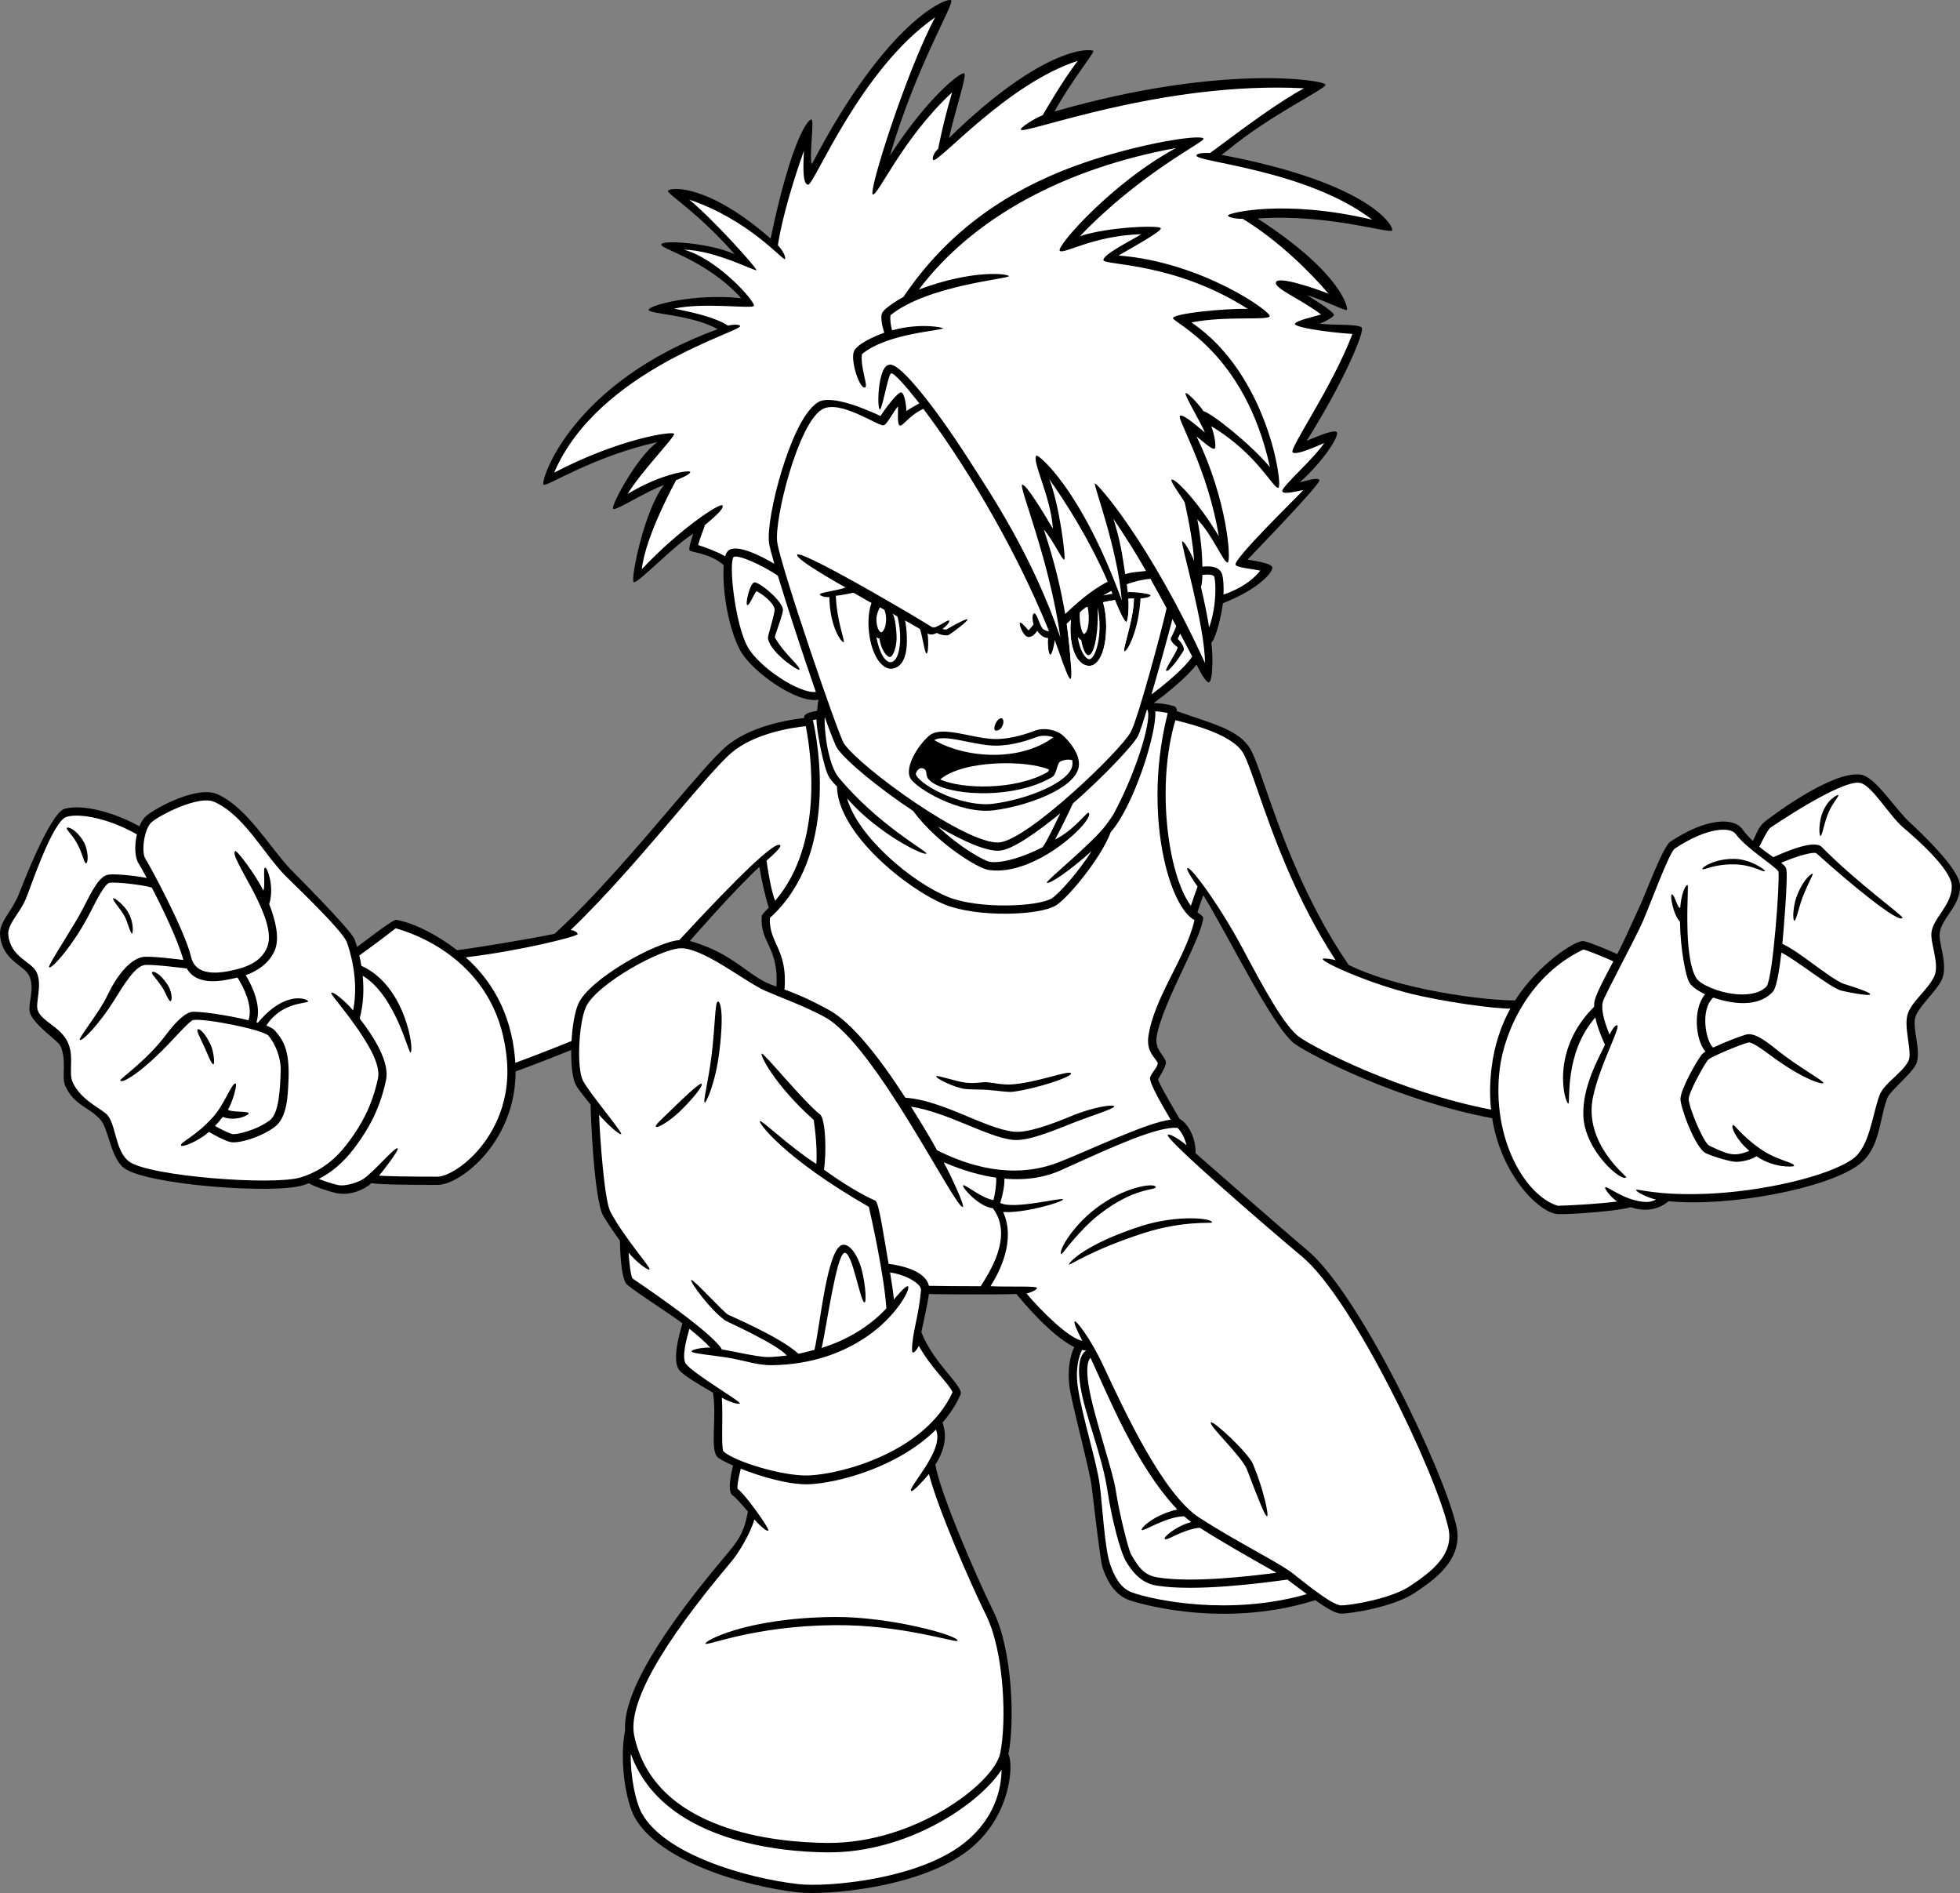 <?xml version="1.0" encoding="utf-8"?>
<!-- Generator: Adobe Illustrator 20.1.0, SVG Export Plug-In . SVG Version: 6.00 Build 0)  -->
<svg version="1.1" id="artwork" xmlns="http://www.w3.org/2000/svg" xmlns:xlink="http://www.w3.org/1999/xlink" x="0px" y="0px"
	 viewBox="0 0 475.895 459.524" style="enable-background:new 0 0 475.895 459.524;" xml:space="preserve">
<rect x="0" y="0" width="475.895" height="459.524" fill="#808080" stroke="none"/>
<g>
	<path d="M475.885,214.855c-0.199-3.984-9.626-12.857-12.326-15.357
		c-3.439-3.184-8.223-10.924-11.724-11.449c-6.906-1.036-21.403,9.924-23.104,11.224
		c-1.7,1.3-2,2.56-3.053,4.743c-0.024,0.051-0.047,0.098-0.071,0.148
		c-0.905-0.866-1.789-1.833-2.581-2.916c-2.095-2.863-8.777-2.72-17.496,3.092
		c-1.738,1.159-5.885,12.372-7.185,15.171c-1.3,2.8-4.001,8.962-5.678,12.1
		c-1.839-0.872-6.707-2.897-8.137-3.157c-1.964-0.357-11.248,5.807-16.654,14.393
		c-7.215,0.065-28.182-2.566-40.424-8.619c-10.672-15.541-16.638-32.722-20.213-43.021
		c-1.539-4.433-2.65-7.636-3.619-9.332c-2.712-4.746-9.402-6.246-17.902-9.246
		c0.1-0.4-0.161-1.061-0.678-1.216c-1.249-0.374-3.722-0.808-4.893-0.721
		c-0.003-0.008-0.005-0.016-0.008-0.023c2.673-1.979,7.811-6.023,10.375-9.325
		c0.755,1.426,2.223,4.386,3.022,4.286c0.8-0.1,1.124-5.285,0.58-9.629
		c1.148-1.014,2.51-6.878,2.8-9.561c9.024-3.545,12.381-7.805,11.981-8.805
		c-0.4-1-4.897-1.587-5.998-1.772c1.576-1.695,17.963-18.538,17.463-19.338
		c-0.5-0.8-3.621,0.373-4.749,0.543c5.796-5.215,9.734-11.381,8.934-12.181
		c-0.8-0.8-6.572,1.852-7.283,2.124c9.421-15.029,14.044-26.52,13.388-27.457
		c-0.7-1-7.512-0.528-10.27-0.997c1.33-0.392,3.503-1.713,3.502-2.061
		c-0.003-0.948-5.515-4.174-6.513-4.83c3.967,1.126,9.294,3.91,9.659,3.572
		c0.364-0.338-1.107-8.897-21.697-22.194c17.061-1.202,32.18,3.798,32.68,2.898
		c0.5-0.9-5.132-11.494-41.432-18.35c0.418-0.31,0.927-0.644,1.472-1.096
		c10.496-8.697,23.791-14.832,23.791-15.932c0-1.1-25.251-5.18-65.807,6.505
		c3.921-7.164,9.667-14.282,9.44-14.67c-0.369-0.633-11.859-1.576-35.061,21.111
		c1.658-7.251,4.397-15.198,3.697-15.698c-0.7-0.5-8.74,5.603-18.035,19.949
		c6.529-22.2,15.836-37.007,14.836-37.707c-1-0.7-15.542,4.822-33.788,39.786
		c-0.733-1.562,0.638-10.63-0.095-10.83c-0.733-0.2-4.836,4.57-9.927,28.916
		c-14.906-13.114-24.236-12.609-24.903-11.609c-0.432,0.648,7.153,5.116,16.182,15.413
		c-5.759-2.698-17.425-3.556-17.825-2.422c-0.4,1.133,10.875,3.651,19.405,13.084
		c-11.475-1.232-22.412,1.738-22.479,2.804c-0.067,1.067,10.639,1.176,16.746,4.729
		c-35.58,12.903-43.171,36.979-42.257,37.744c0.707,0.591,11.969-6.861,27.669-10.365
		c-4.943,3.43-11.433,15.617-10.782,16.217c0.65,0.6,8.244-4.415,12.357-5.773
		c-4.721,5.838-8.304,23.279-7.304,23.579c1,0.3,10.222-9.359,14.412-11.754
		c-0.35,1.096-1.167,3.452-0.917,4.002c0.25,0.55,4.815,0.576,8.307,3.612
		c-0.433,6.744,1.382,15.903,4.024,20.728c2.824,5.156,13.777,12.939,19.006,11.941
		c-0.209,0.83-0.211,1.664-0.352,2.693c-1.526,0.266-2.418,0.512-2.885,0.979
		c-0.208,0.208-0.307,0.494-0.286,0.78c-3.575,0.389-13.048,1.865-18.958,6.935
		c-2.866,2.458-7.614,8.029-13.626,15.082c-8.285,9.719-18.584,21.8-28.008,30.361
		c-6.947,1.428-19.415,3.449-23.646,3.972c-4.553-3.527-10.384-6.635-14.911-7.39
		c-1.899,0.8-6.991,4.884-9.38,6.606c-0.233-0.788-0.448-1.418-0.605-1.849
		c-0.831-2.287-14.828-16.264-15.552-17.017c-4.817-5.018-10.59-15.083-17.788-18.224
		c-4.877-2.128-14.82,3.277-17.169,5.211c-0.714,0.588-1.296,1.514-1.738,2.598
		c-5.505-3.095-13.426-5.547-18.155-4.258c-3.691,1.007-11.032,20.577-11.319,21.229
		c-1.737,3.947-4.673,6.365-4.346,9.571c0.618,6.052,5.746,7.105,7.034,9.679
		c1.566,3.132-0.456,7.161,0.217,9.084c1.045,2.986,6.813,6.751,7.369,7.956
		c1.688,3.656,0.197,7.56,1.2,9.733c2.24,4.852,5.48,4.877,8.557,8.234
		c1.95,2.128,2.463,9.302,5.754,11.75c5.422,4.031,36.158,6.389,43.424,4.153
		c0.486-0.149,0.953-0.314,1.409-0.485c1.406,0.862,5.008,2.028,6.621,2.374
		c3.244,0.695,6.604-0.659,8.634-2.411c0.016,0.004,0.03,0.011,0.046,0.014
		c1.734,0.347,9.62,0.419,15.93,0.419c2.89,0,7.235-2.604,10.812-6.48
		c3.158-3.422,8.163-10.52,8.159-21.071c2.464-0.836,10.296-3.893,13.502-5.19
		c-0.041,3.226,0.24,6.25,0.893,7.964c0.384,1.006,1.755,2.78,3.836,5.3
		c-0.072,1.56,0.803,23.154,3.037,26.951c0.843,1.433,2.398,3.77,4.062,6.099
		c0,0.188,0.057,9.27,1.767,10.668c3.018,2.469,10.071,6.824,13.407,9.366
		c-1.004,3.485-2.594,9.458-0.598,11.55c1.211,1.269,4.276,3.127,8.01,5.272
		c1.004,6.099-0.798,13.74,1.107,15.645c0.448,0.448,1.844,1.206,3.783,2.051
		c-0.552,2.23-1.496,6.516,0.005,7.35c0.47,0.261,1.986,1.929,3.596,3.833
		c-0.937,5.086-2.239,6.922-5.573,10.868c-19.982,23.659-24.635,35.751-24.247,42.208
		c-1.465,7.412,0.193,17.177,2.229,20.957c5.872,10.906,26.961,16.971,39.704,18.387
		c7.034,0.781,29.674-1.106,41.39-10.204c10.208-7.925,11.116-20.574,9.747-23.362
		c1.577-7.78,0.965-25.279-3.597-34.536c-4.5-9.133-13.169-29.387-14.132-35.7
		c1.806-2.887,3.115-6.457,1.718-10.218c1.771-2.038,3.28-4.308,4.398-6.835
		c0.852-1.926-6.607-7.518-9.533-15.144c0.114-0.515,1.556-6.895,1.835-9.24
		c3.251,0.062,14.605,0.202,21.253-0.009c1.252,1.553,8.405,10.165,14.041,12.89
		c-0.947,1.933-1.778,5.518-1.099,10.047c0.587,3.914,4.744,19.472,5.297,23.585
		c0.222,1.644,2.107,18.241,2.647,19.795c0.674,1.938,2.252,6.477,6.504,8.012
		c0.211,0.076,21.674,7.379,45.16,0c2.794,1.973,4.99,3.26,6.28,3.26
		c2.641,0,12.847-1.708,17.753-4.967c4.541-3.017,12.142-8.064,10.221-16.359
		c-3.222-13.914-23.648-56.415-36.133-66.842c-5.416-4.523-25.913-22.491-27.175-23.596
		c0.135-3.486-1.726-7.229-3.883-8.325c-0.368-0.721-5.141-8.664-5.199-9.568
		c0.144-0.471,1.992-3.148,1.876-4.187c-0.164-1.475-2.718-2.984-2.271-6.011
		c0.631-4.28,3.733-10.878,6.469-16.699c2.438-5.188,4.544-9.668,4.868-12.256
		c0.061-0.485-1.167-1.263-1.402-1.414c0.223-0.77,0.867-2.679,1.406-4.19
		c5.478,8.664,16.98,32.444,22.297,36.166c3.935,2.755,24.87,13.681,47.857,17.992
		c2.168,13.774,11.361,22.913,15.808,23.255c2.6,0.2,15.194-0.746,17.774-1.657
		c4.993,1.614,7.894-0.354,9.268-1.456c14.762,1.443,38.1-3.057,45.917-8.675
		c5.505-3.957,5.083-10.811,7.152-16.328c0.642-1.71,5.593-5.655,6.875-8.005
		c1.715-3.145-1.065-9.123,0.054-11.981c0.951-2.431,4.948-6.021,6.23-8.584
		c1.774-3.549-0.696-8.909-0.433-11.409C471.347,222.818,476.138,219.897,475.885,214.855z
		 M188.524,239.468c-6.558-1.876-9.751-7.87-21.02-11.052
		c0.235-0.268,11.094-12.722,16.858-17.96c0.506,2.879,1.601,7.968,2.313,9.862
		c-0.443,0.444-1.697,1.712-1.718,1.97C184.406,228.933,189.118,229.725,188.524,239.468z"/>
	<path style="fill:#FFFFFF;" d="M188.711,131.574c-0.738-5.583,5.099-28.907,10.943-32.225
		c4.33-2.458,13.614,4.217,14.914,3.893c0.8-0.2,2.224-3.148,3.476-4.596
		c0.04,1.18-0.297,4.591,0.503,4.658c0.8,0.067,2.32-2.571,5.653-4.042
		c8.458,11.146,21.498,31.669,30.493,53.936c-0.131,0.062-0.434,0.072-1.301-0.395
		c-0.866-0.467-1.643-4.158-2.309-3.891c-0.667,0.267-0.281,2.298-0.113,2.651
		c-0.071,0.06-1.192,1.463-1.225,1.47c-0.117-0.031-1.71-2.107-2.084-1.873
		c-0.374,0.234,0.807,3.42,2.014,3.472c0.943,0.04,1.656-0.73,2.167-1.507
		c0.706,1.044,1.681,1.785,2.648,1.748c-0.129,1.439,0.086,4.032,0.528,4.032
		c0.442,0,1.002-2.63,1.078-3.549c0.981,2.559,3.242,9.716,3.842,9.449
		c0.6-0.266-0.514-10.67-0.926-13.372c0.312-0.304,0.645-0.619,0.995-0.942
		c-0.601,6.626,1.505,11.143,4.478,11.143c2.202,0,4.1-3.408,4.1-9.663
		c0-2.127-0.273-4.139-0.759-5.767c0.857-0.196,1.823-0.382,2.895-0.537
		c0.588,1.538,2.243,5.376,2.737,5.289c0.493-0.086,0.679-3.862,0.517-5.619
		c0.436-0.027,0.884-0.046,1.344-0.06c-0.017,5.07-2.908,12.617-2.308,12.817
		c0.6,0.2,3.436-4.77,3.911-12.833c0.52,0.005,2.409-0.279,2.43-0.72
		c0.021-0.441-4.072-0.889-5.538-0.797c-0.068-0.623-0.145-1.267-0.23-1.931
		c1.942-0.694,3.868-1.138,5.741-1.322c1.359,2.418,2.676,4.822,3.934,7.153
		c-0.005,0.02-0.014,0.038-0.019,0.059l0,0c-0.767,3.727-6.846,26.627-8.698,30.023
		c-2.484,4.554-25.063,26.297-31.991,26.781c-7.835,0.546-33.493-18.056-37.61-23.974
		C203.555,178.522,189.462,137.255,188.711,131.574z"/>
	<path style="fill:#FFFFFF;" d="M72.992,285.816c-6.589,2.027-36.821-0.262-41.643-3.847
		c-3.58-2.662-3.105-9.669-5.712-11.717c-2.037-1.601-6.177-3.601-7.977-7.5
		c-1.094-2.371,0.431-6.2-1.2-9.733c-1.74-3.769-6.335-5.03-7.297-7.778
		c-0.645-1.842,1.235-6.215-0.316-9.317c-1.285-2.571-6.275-3.521-6.833-8.988
		c-0.158-1.552,0.89-3.138,2.103-4.976c0.746-1.129,1.516-2.296,2.084-3.587
		c1.078-2.45,6.521-19.151,10.014-20.105c3.746-1.022,11.127,0.857,17.018,4.287
		c-0.614,2.667-0.513,5.635,0.42,7.036c0.248,0.371,0.99,1.686,1.978,3.531
		c-3.152-0.608-7.853-1.03-9.298-0.807c-2.175,0.335-3.852,3.637-6.174,8.209
		c-2.126,4.186-8.639,13.896-8.248,14.287c0.587,0.587,6.044-5.531,10.031-13.381
		c1.657-3.262,3.534-6.959,4.695-7.138c1.492-0.23,7.889,0.461,10.228,1.17
		c2.27,4.367,6.263,12.499,7.659,17.571c-0.42-0.051-8.285-1.084-9.989-0.705
		c-3.097,0.688-6.177,4.475-8.557,9.505c-1.85,3.911-6.991,10.188-6.6,10.579
		c0.548,0.547,4.967-4.142,8.3-9.525c2.58-4.166,5.017-8.1,7.29-8.605
		c1.494-0.332,10.364,0.818,10.387,0.816c2.689,4.604,9.138,2.893,12.315,2.205
		c1.194,1.9,3.888,6.774,2.667,10.361c-5.431-1.328-12.478-2.293-13.916-2.005
		c-1.124,0.225-3.196,1.59-6.094,5.501c-4.682,6.321-11.348,10.736-11.125,11.151
		c0.449,0.84,5.448-2.144,12.587-9.786c1.939-2.076,4.35-4.656,5.041-4.907
		c2.719-0.511,16.962,2.29,18.362,3.807c1.585,1.85,3.061,5.279,2.96,8.479
		c-0.143,4.566-0.395,10.364-2.669,12.069c-3.152,2.365-8.158,3.569-9.137,3.302
		c-1.015-0.277-2.982-1.283-4.14-1.955c0.645-0.673,1.286-1.407,1.903-2.201
		c2.922,1.207,6.425-0.379,6.263-0.907c-0.163-0.528-3.913-0.151-5.036-0.811
		c0.996-1.528,2.387-6.203,1.863-6.377c-0.877-0.293-2.595,4.93-5.505,8.172
		c-4.337,4.829-8.061,6.079-7.74,6.881c0.205,0.513,4.263-1.033,6.772-3.315
		c1.258,0.784,3.758,2.077,5.094,2.442c1.928,0.525,7.542-1.141,10.863-3.632
		c3.042-2.281,3.193-7.343,3.367-11.409c0.328-7.663-1.497-9.89-3.341-12.042
		c-0.327-0.381-1.053-0.771-2.036-1.156c3.654-5.815,10.115-5.325,10.142-5.877
		c0.028-0.551-5.431-2.934-12.205,5.184c-0.113-0.033-0.224-0.066-0.34-0.1
		c1.29-4.052-1.084-8.92-2.602-11.441c2.881-1.028,5.802-2.992,7.075-6.115
		c1.14-2.797,0.271-6.943-1.378-11.137c1.335-4.219-0.493-9.021-1.023-8.869
		c-0.531,0.152,0.147,4.755-0.421,5.563c-1.731-3.621-6.358-9.871-6.811-9.554
		c-1.761,1.232,10.549,16.446,7.78,23.242c-1.144,2.807-3.488,4.434-7.389,5.434
		c-4.521,1.159-10.002,1.721-11.111-3.018c-1.507-6.438-10.056-22.265-11.075-23.794
		c-1.08-1.62-0.313-7.417,1.537-8.94c2.349-1.934,11.478-6.502,15.098-4.922
		c7.162,3.125,11.809,12.217,17.145,17.776c1.326,1.381,14.05,13.388,15.115,16.315
		c0.764,2.103,3.003,9.199,1.526,16.57c-2.028-2.422-4.902-4.675-5.293-4.285
		c-0.373,0.372,5.168,6.113,9.169,13.166c1.597,2.815,2.591,5.557,2.159,7.601
		c-1.478,6.985-4.248,11.479-6.765,14.954C82.668,279.953,79.185,283.91,72.992,285.816z"/>
	<path style="fill:#FFFFFF;" d="M221.268,361.945c0.501,0.232,3.659-3.344,4.28-4.146
		c2.07,8.172,9.893,26.197,13.909,34.347c4.425,8.979,4.968,26.099,3.386,33.482
		c-1.57,7.326-20.75,21.87-41.816,21.742c-12.498-0.076-42.097-2.761-47.028-26.007
		c-1.617-7.622,6.308-21.84,23.554-42.26c2.035-2.409,4.693-7.077,5.627-10.249
		c0.74,0.912,2.933,3.047,3.375,2.716c0.442-0.331-5.684-8.95-7.446-10.123
		c-0.178-0.534,0.076-2.183,0.757-4.913c4.892,1.927,11.834,3.961,16.596,3.768
		c6.835-0.277,21.534-4.066,30.787-13.262C229.509,352.006,220.083,361.399,221.268,361.945z"/>
	<path style="fill:#FFFFFF;" d="M225.534,312.126c-0.844-3.799-7.133-4.99-9.779-5.324
		c-1.174-6.65-2.331-14.976-3.238-15.362c-3.222-1.374-8.093-4.321-12.454-7.508
		c0.638-4.133,0.423-12.348-0.984-13.434c-3.831-2.954-13.646-15.002-14.132-14.74
		c-0.486,0.262,3.018,7.504,12.62,16.102c0.341,2.14,0.916,7.233,0.643,10.695
		c-6.447-4.108-13.292-10.768-13.71-10.406c-0.417,0.362,5.694,8.892,26.462,20.814
		c0.465,2.072,3.68,16.197,4.254,24.651c-4.09,4.367-9.428,7.621-15.727,9.61
		c1.111-4.511,3.55-22.521,5.513-23.082c1.946-0.556,3.877,12.141,4.931,12.023
		c0.538-0.06,0.14-5.773-1.135-9.316c-1.2-3.333-2.964-4.965-4.275-4.65
		c-3.713,0.891-5.393,19.594-6.768,25.475c-1.093,0.283-2.744,0.732-3.889,0.942
		c-4.587-4.172-16.715-9.239-17.106-9.488c-1.382-0.879-8.444-8.698-8.918-8.414
		c-0.474,0.284,4.615,7.283,8.244,9.835c0.434,0.305,12.443,5.629,14.963,8.503
		c-1.105,0.141-2.23,0.252-3.376,0.327l-0.427,0.029c-1.834,0.141-4.864-0.462-8.072-1.1
		c-1.306-0.259-2.626-0.521-3.913-0.744c-0.026-0.071-0.058-0.141-0.101-0.206
		c-3.034-4.635-21.353-16.835-21.571-17.002c-0.438-0.613-0.792-3.638-0.96-6.289
		c1.488,1.949,4.736,4.491,5.079,4.058c0.342-0.434-6.18-7.676-9.523-14.027
		c-1.398-2.656-2.506-17.463-2.724-23.492c1.566,1.876,4.889,4.974,5.366,4.696
		c0.477-0.278-8.185-10.541-9.37-13.153c-1.416-3.121-0.98-13.578,0.783-17.646
		c2.409-5.559,18.731-14.643,23.476-14.312c5.733,0.4,15.393,8.261,20.105,10.33
		c3.71,1.629,9.438,3.657,14.425,6.363c12.295,6.671,31.895,46.998,33.553,46.101
		c0.486-0.264-2.977-7.778-4.672-10.844c4.789,2.047,9.027,3.206,12.742,3.738
		c0.11,1.468-0.246,3.917-0.656,5.434c-2.853-0.399-6.939-3.93-7.363-3.576
		c-0.425,0.353,3.669,5.139,7.226,5.575c5.22,6.956-1.306,16.177-2.947,18.921
		C232.8,312.238,227.479,312.165,225.534,312.126z"/>
	<path style="fill:#FFFFFF;" d="M288.096,278.027c-1.654-1.442-4.218-2.976-4.56-2.543
		c-0.782,0.991,24.577,22.85,32.643,29.587c12.234,10.217,32.291,52.044,35.467,65.758
		c1.484,6.408-3.819,10.549-9.379,14.242c-4.501,2.99-14.239,4.633-16.646,4.633
		c-2.465,0-11.183-7.428-12.331-8.223c-4.056-2.808-13.322-7.411-22.027-13.019
		c-8.769-5.647-17.919-25.245-23.385-36.954c-3.154-6.756-6.609-11.023-6.913-10.76
		c-0.417,0.363,1.009,3.112,1.822,4.729c-3.123-0.496-9.78-7.011-13.539-11.472
		c0.613-0.132,2.577-0.813,2.517-1.362c-0.06-0.549-6.899-0.196-11.27-0.421
		c2.074-3.245,6.234-11.046,3.075-18.011c4.876,0.382,14.746-2.452,14.533-3.091
		c-0.174-0.524-12.145,2.594-15.234,0.88c0.49-1.596,1.066-3.978,1.007-5.89
		c6.01,0.533,10.52-0.594,13.69-2.029l1.384-0.627
		c11.764-5.329,21.924-9.93,26.82-9.685c0.04,0.002,0.078-0.005,0.117-0.008
		C286.885,274.753,287.728,276.414,288.096,278.027z"/>
	<path style="fill:#FFFFFF;" d="M278.831,251.558c-0.581,3.936,2.03,5.493,2.262,6.526
		c0.091,0.901-1.499,2.246-1.838,3.49c-0.349,1.28,3.389,7.436,4.985,10.244
		c-5.624,0.533-20.966,7.975-27.5,10.441c-6.533,2.467-16.185,3.493-29.251-3.04
		c-1.067-2.133-4.081-7.062-6.29-10.583c8.938,1.399,18.414,7.354,24.641,8.061
		c3.852,0.438,10.09-2.319,15.609-4.468c3.32-1.294,9.196-3.122,9.083-3.663
		c-0.112-0.54-4.956,0.105-10.343,2.332c-5.004,2.069-10.763,4.194-14.123,3.812
		c-6.968-0.792-17.215-7.635-26.244-8.24c-6.185-9.599-12.917-18.247-18.625-21.345
		c-5.354-2.905-8.242-4.013-10.722-4.928c0.823-9.774-3.823-11.235-3.549-17.361
		c16.812-15.173,11.651-42.754,10.456-48.031c0.22-0.059,0.503-0.122,0.848-0.188
		c-0.021,2.178,1.654,11.69,3.082,14.027c0.733,1.2,1.812,2.143,1.91,2.264
		c0.147,11.352,17.066,25.021,26.325,28.725c7.681,3.072,22.822,2.687,26.904,0.118
		c2.808-1.768,10.847-11.338,13.247-17.766c5.48-6.192,11.123-23.657,10.82-29.309
		c0.628,0.003,1.911,0.175,3.015,0.418c-3.755,14.812-2.446,27.27-1.308,33.449
		c1.592,8.642,4.589,15.039,7.798,16.824C287.876,232.647,280.237,242.021,278.831,251.558z"/>
	<path style="fill:#FFFFFF;" d="M468.959,226.4c-0.282,2.677,2.096,7.799,0.633,10.724
		c-1.607,3.214-5.123,5.73-6.303,8.749c-1.283,3.278,1.193,9.661,0.053,11.752
		c-1.686,3.09-5.882,5.302-6.992,8.261c-1.728,4.611-2.391,12.49-6.447,15.406
		c-5.978,4.296-22.148,7.977-35.618,8.502c-12.025,0.469-16.887-1.293-17.006-0.963
		c-0.188,0.519,3.27,2.084,4.833,2.355c-0.779,0.393-1.626,0.602-2.293,0.593
		c-5.067-0.067-9.649-3.973-10.04-3.582c-0.391,0.39,1.844,2.915,2.901,3.458
		c-3.745,0.511-10.248,0.932-14.449,1.044c-7.891-2.414-16.184-16.376-14.086-33.273
		c1.102-8.873,7.021-22.636,20.318-28.938c1.494,0.403,5.648,2.12,7.263,2.883
		c-2.101,3.936-3.984,7.528-4.47,9.262c-0.151,0.541-0.215,1.138-0.213,1.768
		c-10.886,10.81-6.994,23.622-6.245,23.486c0.544-0.099-1.088-12.223,6.555-20.894
		c0.551,2.596,1.702,5.237,2.34,6.64c-1.581,3.307-5.572,10.287-5.246,17.333
		c0.392,8.475,9.411,16.173,10.439,14.804c0.135-0.181-10.347-8.213-8.14-19.268
		c1.525-7.634,6.893-17.324,5.893-17.624c-0.529-0.159-1.599,1.714-1.832,2.283
		c-1.523-3.707-2.073-6.392-1.626-7.989c0.473-1.686,7.832-15.231,9.699-19.498
		c1.867-4.267,6.414-16.776,7.759-17.673c7.973-5.315,13.528-5.275,14.772-3.575
		c2.573,3.517,9.376,7.645,10.399,9.109c0.385,2.409-1.352,25.875-2.864,27.892
		c-1.975,2.106-5.592,2.089-7.575,1.891c-4.341-0.434-8.597-2.402-9.502-3.873
		c-3.359-5.459-1.74-22.507-2.107-22.586c-0.61-0.132-1.625,2.598-1.79,5.482
		c-0.623,0.347-1.382-3.238-2.022-3.238c-0.561,0,0.272,4.937,1.954,6.635
		c0.095,6.716,1.427,13.399,2.261,14.756c0.625,1.015,2.033,2.023,3.83,2.861
		c-3.11,3.738-2.241,11.289,0.097,13.922c-0.321,0.195-0.568,0.371-0.715,0.519
		c-1.09,1.089-5.359,8.643-5.359,10.974c0,2.092,3.613,11.977,6.177,13.173
		c2.013,0.939,6.069,2.094,7.356,2.094c1.198,0,3.511-0.42,4.929-1.352
		c4.35,2.979,9.101,2.548,9.127,2.36c0.133-0.937-3.988-1.21-8.202-4.164
		c-4.862-3.408-6.252-6.009-6.651-5.759c-0.557,0.348,0.791,3.554,3.976,6.233
		c-3.709,1.586-5.206,0.868-9.689-1.225c-1.398-0.653-5.023-9.333-5.023-11.36
		c0-1.583,3.904-8.689,4.773-9.56c0.753-0.72,7.588-3.582,9.684-4.141
		c0.86-0.229,3.48,1.699,5.793,3.399c7.757,5.706,12.285,6.835,12.461,6.446
		c0.228-0.503-6.143-3.9-11.276-8.057c-3.314-2.684-5.706-4.197-7.494-3.72
		c-1.352,0.36-5.294,1.873-8.006,3.165c-1.758-1.483-3.253-9.235,0.043-12.139
		c4.263,1.468,10.728,2.577,14.419-1.378c0.309-0.331,1.145-1.232,2.117-9.551
		c4.096,2.154,10.672,7.627,14.157,9.121c0.489,0.209,7.261,1.614,7.394,1.014
		c0.133-0.6-6.205-2.442-6.539-2.585c-3.717-1.593-10.743-7.879-14.78-9.657
		c0.115-1.107,1.494-16.881,0.915-18.329c-0.183-0.455-0.593-0.874-1.216-1.361
		c4.009-1.705,7.861-2.755,8.587-2.294c8.292,7.514,20.142,17.206,20.873,15.652
		c0.235-0.499-10.86-8.312-19.598-17.193c-1.75-1.78-8.146,0.846-11.758,2.481
		c-0.991-0.686-2.182-1.524-3.408-2.54c0.082-0.167,2.006-4.157,2.681-4.607
		c0,0,16.938-11.624,21.697-10.91c2.902,0.435,7.053,7.885,10.676,10.951
		c2.467,2.087,11.467,9.835,11.674,13.977C474.116,219.521,469.334,222.837,468.959,226.4z"/>
	<path style="fill:#FFFFFF;" d="M266.512,147.498c0.023,0.566,0.038,1.145,0.038,1.74
		c0,5.415-1.013,9.805-2.263,9.805c-0.715,0-1.351-1.439-1.766-3.683
		c-0.168-0.083-0.345-0.205-0.521-0.381c-0.11-0.11-0.215-0.239-0.315-0.382
		c0.338,2.395,1.153,4.159,1.966,4.971c0.3,0.3,0.597,0.465,0.837,0.465
		c1.02,0,2.5-3.141,2.5-8.062C266.986,150.364,266.815,148.816,266.512,147.498z"/>
	<path d="M18.923,205.136c1.2,2.366,1.522,4.435,1.964,4.435
		c0.551,0,0.71-3.161-0.737-5.51c-1.616-2.624-3.647-3.488-3.928-3.067
		C15.976,201.362,17.723,202.769,18.923,205.136z"/>
	<path d="M30.269,222.445c0.65,1.223,1.396,4.22,1.809,4.191
		c0.134-0.01,0.596-2.297-0.93-5.113c-0.956-1.767-3.453-3.809-3.68-3.43
		C27.24,218.472,29.406,220.823,30.269,222.445z"/>
	<path d="M39.588,239.982c0.481,0.763,1.366,3.107,1.805,3.048
		c0.521-0.07,0.346-2.416-0.702-3.996c-1.953-2.945-3.505-3.352-3.762-3.03
		C36.613,236.399,37.948,237.387,39.588,239.982z"/>
	<path d="M49.81,254.56c0.536,1.191,1.553,3.865,1.99,3.803s0.028-3.24-0.58-4.574
		c-1.504-3.294-2.897-4.171-3.225-3.917C47.607,250.175,48.655,251.998,49.81,254.56z"/>
	<path d="M170.327,263.097c-0.391-0.391-5.154,4.183-6.299,5.316
		c-3.134,3.104-5.051,4.617-4.772,5.095c0.278,0.477,3.436-1.349,6.188-4.079
		C168.442,266.455,170.777,263.547,170.327,263.097z"/>
	<path d="M174.329,243.108c-0.764,0.069-0.652,5.693-1.537,12.942
		c-0.813,6.671-2.183,11.455-1.659,11.611c0.294,0.088,2.603-4.706,3.542-12.495
		C175.922,244.818,174.715,243.073,174.329,243.108z"/>
	<path d="M202.421,392.52c-21.293,0.23-31.373,5.831-31.139,6.464
		c0.264,0.717,11.581-4.336,31.539-4.48c16.145-0.117,29.46,4.379,29.669,3.818
		C232.972,397.037,215.983,392.373,202.421,392.52z"/>
	<path d="M267.056,294.686c8.538-6.618,13.701-5.663,13.55-6.549
		c-0.186-1.093-7.715-0.104-14.678,5.312c-5.866,4.565-9.095,10.482-8.227,11.009
		C257.888,304.573,261.782,298.773,267.056,294.686z"/>
	<path d="M259.59,306.962c0.156,0.231,5.611-3.618,18.164-7.652
		c9.456-3.039,16.461-2.293,16.529-2.538c0.291-1.048-8.407-1.994-17.369,0.908
		C263.347,302.074,259.344,306.595,259.59,306.962z"/>
	<path d="M302.785,356.76c2.888,7.579,4.421,11.42,4.859,11.318
		c0.538-0.124-0.968-6.845-3.39-12.63c-1.174-2.804-9.7-10.693-10.242-10.151
		C293.342,345.968,301.557,353.535,302.785,356.76z"/>
	<path d="M245.62,263.24c-2.368,0.148-4.367-0.414-5.989-0.527
		c-1.296-0.091-2.749,0.392-5.244,0.092c-2.241-0.269-6.885-1.9-7.061-1.547
		c-0.247,0.494,4.551,2.817,7.061,3.097c1.345,0.15,3.398,0.073,5.254,0.203
		c2.512,0.176,5.016,0.623,6.212,0.478c5.342-0.646,14.498-3.587,14.198-4.487
		C259.751,259.648,251.644,262.861,245.62,263.24z"/>
	<path d="M421.22,209.825c4.495,0.114,7.024,2.1,7.3,1.6
		c0.136-0.246-3.445-2.844-7.298-2.929c-4.938-0.11-8.032,2.079-7.87,2.457
		C413.545,211.404,416.062,209.694,421.22,209.825z"/>
	<path style="fill:#FFFFFF;" d="M270.606,197.197c-0.488,0.922-1.318,2.064-2.081,3.092
		c-3.267,4.4-14.688,13.601-14.356,13.977c0.493,0.56,5.472-2.814,10.896-7.673
		c-3.264,5.145-7.943,10.373-9.679,11.466c-3.294,2.074-17.751,2.656-25.096-0.282
		c-8.876-3.551-22.031-14.7-24.614-23.961c7.666,8.757,18.958,14.131,19.27,13.366
		c0.217-0.533-11.643-6.848-21.286-18.416c-2.663-3.195-3.601-11.73-3.411-14.689
		c1.478,4.087,2.611,6.969,3.05,7.6c2.215,3.185,10.095,9.66,18.444,15.201
		c0.023,0.043,0.045,0.086,0.076,0.126c5.926,7.935,15.715,13.828,18.26,14.192
		c11.686,1.669,26.103-12.568,24.22-13.905c-0.375-0.267-3.491,4.213-8.127,6.501
		c2.005-3.705,4.316-8.68,4.357-8.771c7.506-6.578,14.482-13.979,15.769-16.337
		c0.378-0.693,1.201-3.186,2.2-6.474C279.871,173.597,276.606,185.863,270.606,197.197z"/>
	<path style="fill:#FFFFFF;" d="M258.398,135.855c0.483-0.159-1.216-13.601-3.648-19.561
		c3.898,5.477,9.8,14.722,14.21,24.907c-4.216,2.148-7.72,5.422-10.334,7.843
		c-0.951-5.585-2.472-12.427-5.189-20.509C255.745,131.178,257.916,136.013,258.398,135.855z"
		/>
	<path style="fill:#FFFFFF;" d="M270.331,125.924c2.847,4.252,5.206,7.905,7.926,12.679
		c-1.631,0.223-3.389,0.217-5.056,0.786C272.539,134.98,272.064,131.35,270.331,125.924z"/>
	<path style="fill:#FFFFFF;" d="M263.22,153.92c-0.732-0.351-1.189-3.284-1.049-5.209
		c0.123-0.151,0.252-0.298,0.39-0.437c0.343-0.279,0.694-0.559,1.058-0.838
		c0.065-0.022,0.37-0.127,0.456-0.157C264.647,149.977,264.359,153.375,263.22,153.92z"/>
	<path style="fill:#FFFFFF;" d="M270.122,144.139c-0.823,0.127-1.59,0.27-2.288,0.422
		c0.65-0.388,1.32-0.76,2.006-1.113C269.935,143.678,270.03,143.908,270.122,144.139z"/>
	<path style="fill:#FFFFFF;" d="M240.361,209.214c-1.291-0.185-7.29-3.463-12.641-8.593
		c6.1,3.579,11.783,6.103,14.969,5.88c3.143-0.219,9.19-4.533,14.762-9.075
		c-1.399,2.836-3.271,6.897-4.313,8.228C248.625,208.014,243.325,209.638,240.361,209.214z"/>
	<path style="fill:#FFFFFF;" d="M279.575,168.597c1.91-6.511,4.085-14.414,5.094-18.324
		c0.314,0.586,0.623,1.168,0.927,1.74c-0.117,0.234-0.655,1.757-1.23,2.682
		c-0.575,0.925,1.42,2.283,1.604,2.464c-0.721,2.022-3.28,5.461-2.78,5.687
		c0.668,0.301,3.191-3.286,4.136-4.821c0.607-0.987-1.274-2.856-1.367-2.93
		c0.145-0.299,0.33-0.715,0.583-1.293c0.712,1.348,2.642,5.019,2.932,5.569
		C287.561,162.299,282.503,166.385,279.575,168.597z"/>
	<path style="fill:#FFFFFF;" d="M293.585,152.324c-0.485-2.994-1.147-6.328-1.988-9.824
		c0.258-0.892,0.319-1.666,0.353-2.93c0.919-0.101,2.69-0.278,2.904,0.525
		C295.184,141.332,295.511,146.787,293.585,152.324z"/>
	<path style="fill:#FFFFFF;" d="M169.514,132.31c0.334-1.351,1.467-4.291,1.467-4.291
		c0.079-0.157,0.107-0.325,0.1-0.489c1.962-1.654,4.928-4.139,4.328-4.838
		c-0.6-0.7-10.368,5.7-19.571,15.48c0.859-8.132,8.322-21.59,8.336-21.617
		c0.997-0.365,3.539-1.45,3.424-1.99c-0.115-0.54-7.096,0.415-15.2,5.344
		c3.122-5.261,11.571-13.903,11.271-14.603c-0.3-0.7-13.162,1.107-29.122,9.429
		c10.689-24.94,45.604-34.214,45.157-35.602c-0.169-0.526-2.399-0.271-2.965-0.08
		c-2.891-1.982-8.74-3.305-13.1-4.124c7.292-1.612,18.916,0.124,19.416-0.677
		c0.5-0.8-8.622-11.357-17.013-13.649c7.587,0.14,17.285,5.302,17.61,4.982
		c0.325-0.319-10.713-12.603-16.317-17.119c14.185,4.691,22.774,14.77,23.216,14.438
		c0.442-0.331-0.666-2.387-1.679-3.357c0.988-6.645,3.893-16.194,6.322-22.933
		c-0.127,3.148-0.458,8.217,1.042,8.217s12.698-28.138,30.821-40.622
		c-6.866,12.8-16.337,42.494-15.137,42.994c1.2,0.5,7.205-13.649,19.257-24.779
		c-1.407,4.711-2.403,8.836-3.403,13.736c-0.9,0.7-1.58,2.286-1.181,2.667
		c1.067,1.02,17.972-18.576,35.102-24.058c-3.551,4.531-8.536,13.204-8.536,13.204
		c-1.744,0.65-5.55,3.011-5.306,3.506c0.661,1.342,34.16-11.841,68.766-10.048
		c-6.184,3.342-14.764,9.738-19.76,13.462c-1.27,0.947-2.481,1.85-3.069,2.258
		c-0.386-0.058-3.096-0.122-3.295,0.578c-0.458,1.604,26.758,3.412,42.695,15.613
		c-21.504-5.108-35.068-1.602-35.037-1.05c0.031,0.552,2.331,0.876,3.601,0.834
		c8.698,5.29,16.428,13.008,20.827,18.183c-2.766-1.122-12.043-4.357-12.744-2.857
		c-0.7,1.5,5.553,3.863,10.938,7.884c-1.145,0.394-6.253,1.482-6.353,2.282
		c-0.101,0.8,6.879,1.952,13.95,2.453c-5.008,13.149-15.422,27.841-14.522,28.741
		c0.9,0.9,7.265-2.121,7.682-2.279c-2.549,3.863-10.589,10.83-10.19,11.729
		c0.4,0.9,3.523-0.075,5.117-0.296c-1.934,2.088-16.872,16.614-16.471,18.114
		c0.186,0.697,4.234,1.057,6.016,1.431c-2.589,3.296-6.746,5.114-8.93,5.813
		c0.091-2.249-0.087-3.984-0.29-4.744c-0.618-2.316-3.375-2.172-4.832-2.021
		c-0.051-3.036-0.374-7.164-1.242-11.504c3.724,3.826,6.48,10.779,7.38,10.478
		c0.9-0.3-0.025-15.107-7.583-30.604c1.212,0.93,3.764,3.297,4.364,2.998
		c0.6-0.3-0.082-3.742-0.779-5.466c11.266,6.689,15.223,15.521,16.323,14.921
		c1.1-0.6-2.584-27.579-21.142-40.111c8.458-1.664,18.616-0.404,19.016-1.504
		c0.4-1.1-16.579-13.191-36.705-14.741c3.075-1.811,10.456-5.82,10.256-6.62
		c-0.2-0.8-12.909-0.331-19.625,1.929c14.613-15.3,30.282-22.891,30.027-23.656
		c-0.453-1.359-19.126,1.683-34.212,7.752c-16.607,6.682-29.219,16.653-38.672,30.636
		c-1.736,0.94-4.346,2.68-5.046,3.68c-0.7,1-0.087,3.535,0.383,5.031
		c-2.489,0.866-6.512,2.718-7.312,4.418c-1.044,2.218,1.442,9.663,2.725,8.808
		c0.664-0.443-1.225-4.728-0.836-8.029c6.247-5.203,19.707-5.676,19.68-6.311
		c-0.006-0.162-5.559-1.351-12.357,0.522c-0.268-0.901-0.536-2.542-0.389-3.67
		c9.042-7.284,28.747-8.807,28.747-9.478c0-0.552-8.527-1.751-21.863,3.258
		c13.04-17.264,34.939-29.31,62.483-34.374c-15.527,8.357-29.164,23.945-28.265,24.945
		c0.9,1,8.125-3.715,19.818-4.009c-2.701,1.633-9.41,4.992-9.21,6.292
		c0.2,1.3,17.208,0.426,35.047,11.83c-5.648-0.132-17.853,1.105-18.153,2.205
		s17.37,7.996,23.539,36.227c-4.699-5.629-14.119-13.091-16.151-13.606
		c-0.758-1.23-3.886-4.695-4.323-4.358c-0.438,0.337,4.054,7.765,4.66,9.533
		c-1.446-1.162-5.362-4.709-6.061-4.01c-0.7,0.7,6.87,13.082,9.45,29.199
		c-4.93-8.294-10.806-14.377-11.478-13.704c-0.391,0.391,2.614,4.323,3.214,5.523
		c1,4.5,2.092,10.346,2.26,14.206c-0.322-1.106-2.348-4.943-2.873-4.774
		c-0.526,0.168,5.534,20.458,5.522,29.532c-13.576-29.675-26.285-43.831-26.72-43.579
		c-0.434,0.252,5.525,15.776,6.527,28.394c-9.92-27.265-20.286-35.428-20.688-35.177
		c-1.398,0.873,3.576,10.257,3.948,17.744c-2.068-3.56-6.672-11.154-7.472-10.654
		s6.668,18.281,9.303,37.094c-6.856-20.006-16.792-34.697-22.28-43.263
		c-4.192-6.543-8.444-12.492-11.974-16.752c-5.572-6.723-6.887-6.347-7.52-6.166
		c-2.593,0.741-2.785,10.707-2.055,10.803c0.548,0.071,2.02-8.556,2.719-8.756
		c0.7-0.2,3.621,3.136,6.87,7.282c-0.047,0.025-2.096,1.118-3.171,1.853
		c0.012-1.327-0.429-4.321-1.228-4.521c-0.8-0.2-4.009,4.07-5.032,5.734
		c-2.992-1.419-11.981-5.375-15.213-3.328c-3.951,2.502-7.151,11.333-8.708,16.375
		c-2.268,7.346-3.562,14.666-3.148,17.801c0.103,0.783,0.566,2.571,1.274,5.019
		c-3.031-1.782-8.724-4.742-10.98-3.331c-0.419,0.262-0.738,0.771-0.962,1.513
		C174.153,133.923,171.157,132.808,169.514,132.31z"/>
	<path style="fill:#FFFFFF;" d="M181.497,156.957c-3.012-5.5-4.628-20.194-3.378-21.755
		c1.188-0.628,6.851,1.939,10.736,4.528c2.316,7.667,6.094,19.184,9.232,28.232
		C194.206,168.457,184.291,162.059,181.497,156.957z"/>
	<path style="fill:#FFFFFF;" d="M115.562,279.801c-3.536,3.832-7.376,5.836-9.342,5.836
		c-6.84,0-11.807-0.087-14.192-0.242c0.724-0.811,4.905-6.217,4.536-6.627
		c-0.525-0.583-5.404,5.356-8.371,7.447c-0.774,0.545-4.06,1.896-6.163,1.444
		c-1.343-0.288-3.288-0.936-4.636-1.479c4.441-2.267,7.232-5.523,9.236-8.29
		c2.639-3.644,5.547-8.361,7.102-15.713c0.913-4.316-2.866-10.386-6.401-14.926
		c0.975-3.626,1.043-7.246,0.735-10.385c7.904,4.736,11.075,18.684,11.587,18.633
		c1.02-0.102-1.029-16.186-11.906-21.043c-0.15-0.904-0.323-1.747-0.502-2.512
		c1.83-1.294,7.029-5.149,8.817-6.604c2.925,0.817,8.198,2.709,13.438,6.695
		c8.158,6.206,12.73,14.78,13.591,25.482C123.999,268.824,118.764,276.332,115.562,279.801z"/>
	<path style="fill:#FFFFFF;" d="M138.769,252.704c-2.372,0.99-10.567,4.193-13.645,5.29
		c-0.608-9.809-4.301-18.701-12.044-25.599c13.823-1.688,27.329-5.126,27.19-5.661
		c-0.187-0.719-1.559-1.007-1.733-0.956c8.786-8.401,18.046-19.258,25.627-28.153
		c5.719-6.709,10.659-12.504,13.406-14.861c5.607-4.81,14.857-6.155,18.079-6.487
		c1.244,6.299,4.478,28.458-7.422,42.365c-0.95-1.995-1.887-8.05-2.103-9.732
		c1.088-0.916,3.636-3.218,3.336-3.682c-0.92-1.423-9.741,6.97-24.523,22.979
		c-5.802,0.483-21.936,9.505-24.534,15.499C139.532,245.714,138.968,249.181,138.769,252.704z"/>
	<path style="fill:#FFFFFF;" d="M233.873,447.581c-11.267,8.748-33.139,10.552-39.943,9.796
		c-12.323-1.369-32.656-7.119-38.164-17.347c-1.399-2.599-2.72-8.599-2.613-14.324
		c7.505,21.045,35.603,23.88,47.86,23.955c19.398,0.118,36.765-11.724,42.172-20.056
		C243.136,433.948,241.747,441.467,233.873,447.581z"/>
	<path style="fill:#FFFFFF;" d="M231.293,337.933c-6.578,14.441-26.693,19.894-34.914,20.227
		c-6.324,0.256-18.141-3.417-20.733-5.847c-0.603-0.958-0.051-8.682-0.387-13.017
		c1.335,0.761,4.049,1.822,4.386,1.384c0.337-0.438-11.278-7.181-13.102-9.6
		c-1.136-1.507,0.242-6.455,0.848-8.516c2.037,1.622,3.848,3.213,5.072,4.587
		c-1.306-0.15-4.579,0.368-4.542,0.919c0.037,0.551,6.504,1.024,10.059,1.731
		c3.347,0.666,6.416,1.639,9.416,1.599c9.731-0.128,18.029-3.086,24.438-7.944
		c6.38-4.837,9.324-10.763,8.611-11.204c-0.47-0.29-2.674,2.294-3.398,3.217
		c-0.196-1.888-0.534-4.184-0.936-6.594c4.161,0.658,7.646,2.833,7.513,4.339
		c-0.208,2.342-0.703,5.477-1.316,8.183c-0.557,2.457-1.213,6.916-0.661,6.938
		c0.552,0.022,1.395-1.429,1.419-1.627C226.607,332.76,229.987,335.345,231.293,337.933z"/>
	<path style="fill:#FFFFFF;" d="M274.859,386.564c-2.974-1.074-4.392-4.192-5.295-6.788
		c-1.387-3.988-1.898-14.54-2.554-19.405c-0.768-5.706-4.198-16.254-5.302-23.615
		c-0.709-4.729,0.393-7.848,1.023-9.055c0.34,0.077,0.668,0.121,0.985,0.13
		c-1.265,0.919-2.272,3.006-1.386,8.727c1.065,6.87,5.268,16.554,6.599,25.494
		c0.931,6.245,3.037,14.787,4.635,17.259c1.112,1.722,3.184,4.928,7.193,5.581
		c9.544,1.554,25.954-0.641,31.838-1.447c0.57,0.413,3.885,2.918,4.706,3.526
		C298.599,392.357,280.032,388.432,274.859,386.564z"/>
	<path style="fill:#FFFFFF;" d="M277.227,371.413c0.319,0.417,5.957-3.266,10.29-3.341
		c0.568,0.516,1.14,0.987,1.711,1.412c-3.502,0.897-6.747,3.6-6.447,4.064
		c0.454,0.701,3.918-2.158,8.503-2.696c6.955,4.432,17.919,10.514,18.653,10.932
		c-7.053,0.924-20.669,2.466-28.856,1.134c-3.133-0.51-4.473-2.17-6.468-5.623
		c-0.609-1.055-2.875-9.979-3.703-15.537c-0.328-2.201-1.468-6.111-2.788-10.638
		c-1.51-5.182-3.223-11.056-3.814-14.868c-0.543-3.511-0.385-5.738,0.467-6.652
		c4.18,8.883,10.936,26.089,21.064,36.821C280.038,367.791,276.891,370.974,277.227,371.413z"
		/>
	<path style="fill:#FFFFFF;" d="M315.594,251.818c-3.772-2.641-8.938-12.313-13.933-21.667
		c-5.705-10.684-12.723-20.044-13.348-19.421c-0.391,0.39,1.59,3.23,2.466,4.489
		c-0.405,1.059-1.149,3.182-1.63,4.664c-5.616-7.57-8.462-29.222-3.762-45.052
		c3.792,0.937,13.862,3.425,16.497,8.036c0.877,1.534,2.02,4.827,3.467,8.996
		c3.436,9.901,9.063,26.104,18.945,41.244c-0.807-0.293-3.055-0.591-3.135-0.323
		c-0.223,0.743,10.154,5.479,20.251,8.148c8.7,2.3,22.143,4.005,25.295,3.91
		c-2.15,3.929-3.843,8.666-4.547,14.339c-0.455,3.66-0.455,7.052-0.129,10.18
		C339.626,265.033,319.414,254.493,315.594,251.818z"/>
	<path d="M446.319,192.98c-0.125-0.101-2.813,1.051-4.024,4.906
		c-0.757,2.413-0.596,5.018-0.275,5.018c0.448,0,0.759-2.739,1.835-5.382
		C445.008,194.692,446.665,193.255,446.319,192.98z"/>
	<path d="M440.12,212.08c-0.088-0.071-1.972,0.831-3.735,5.144
		c-1.11,2.717-1.144,6.255-0.71,6.28c0.441,0.025,1.322-3.956,1.914-5.478
		C439.172,213.95,440.345,212.259,440.12,212.08z"/>
	<path d="M183.071,141.394c-1.133,0.534-2.141,5.295-1.629,5.503
		c0.512,0.209,1.823-3.14,2.224-3.373c0.87,0.311,4.022,2.497,4.403,4.274
		c0.2,0.933-1.713,6.509-1.603,7.17c0.585,3.507,7.355,7.942,7.609,7.616
		c0.518-0.667-3.513-3.611-5.953-7.87c0.088-0.784,1.831-5.048,1.979-6.562
		C190.303,146.091,184.055,140.932,183.071,141.394z"/>
	<path d="M241.615,177.295c0.274,0.15,1.21,0.03,1.686-0.895
		c0.475-0.925,0.402-1.786-0.023-2.011c-0.425-0.225-1.189,0.453-1.538,1.203
		C241.389,176.341,241.34,177.144,241.615,177.295z"/>
	<path d="M225.602,178.595c-2.746,2.339-5.978,7.632-4.591,10.28
		c1.252,2.388,11.947,8.881,20.31,7.822c7.985-1.011,19.582-5.202,20.585-10.443
		c0.564-2.948-2.193-6.239-3.793-7.689c-1.6-1.45-4.627-2.001-6.768-1.212
		c-1.791,0.66-5.518,2.033-9.527,2.051c-1.999,0.009-4.366-0.471-6.654-0.934
		C231.251,177.678,227.557,176.929,225.602,178.595z"/>
	<path style="fill:#FFFFFF;" d="M254.448,187.365c-8.037,4.646-21.183,4.147-26.17,1.846
		c5.597-4.779,21.158-4.742,26.451-2.383C254.678,186.971,254.484,187.254,254.448,187.365z"/>
	<path style="fill:#FFFFFF;" d="M260.334,185.954c-0.755,3.944-10.767,8.087-19.215,9.157
		c-7.165,0.907-17.192-4.117-18.69-6.978c-0.288-0.549,0.726-1.977,1.648-1.618
		c1.413,0.549,0.338,1.503,1.452,2.727c3.569,3.926,20.382,5.121,30.003-0.652
		c0.963-0.578,1.104-3.015,1.747-3.628c1.039-0.627,2.422-0.675,3.069-0.405
		C260.426,184.998,260.429,185.459,260.334,185.954z"/>
	<path style="fill:#FFFFFF;" d="M241.823,181.004c4.292-0.02,8.197-1.458,10.073-2.149
		c1.13-0.416,2.734-0.285,3.871,0.116c-7.979,5.944-21.129,5.198-28.927,0.701
		c1.48-0.952,4.791-0.284,8.003,0.367C237.212,180.518,239.66,181.014,241.823,181.004z"/>
	<path style="fill:#FFFFFF;" d="M224.97,158.654c-0.441,0-1.064-4.607-1.621-5.986
		c-0.965-0.555-2.196-1.261-3.592-2.062c0.115,0.581,0.205,1.179,0.271,1.788
		c0.684,6.342-0.666,9.624-3.502,9.93c-2.176,0.235-4.883-2.864-5.54-8.954
		c-0.286-2.653-0.053-5.183,0.622-7.02c-1.566-0.751-4.164-2.492-4.488-2.452
		c-0.458,0.057-2.486,0.589-4.183,0.716c0.002,0.015,0.004,0.025,0.005,0.04
		c0.258,6.269,2.279,10.99,1.906,11.227c-0.031,0.02-0.083,0.011-0.149-0.024
		c0.47,1.409,0.72,2.397,1.047,2.898c7.174,5.518,15.351,3.698,18.575,1.8
		c0.193-0.258,0.583-0.957,0.686-1.918C224.994,158.642,224.982,158.654,224.97,158.654z"/>
	<path d="M202.941,144.654c-0.001-0.015-0.003-0.025-0.005-0.04
		c1.697-0.127,3.725-0.659,4.183-0.716c0.324-0.041,2.922,1.701,4.488,2.452
		c-0.675,1.838-0.908,4.367-0.622,7.02c0.657,6.09,3.364,9.189,5.54,8.954
		c2.836-0.306,4.187-3.588,3.502-9.93c-0.066-0.609-0.156-1.206-0.271-1.788
		c1.396,0.801,2.627,1.507,3.592,2.062c0.557,1.378,1.18,5.986,1.621,5.986
		c0.442,0,0.515-3.352,0.222-4.926c0.661,0.521,1.538,0.274,2.309-0.086
		c0.619,0.459,2.223,0.743,2.816,0.505c0.387-0.155,4.856-3.435,4.585-3.784
		c-0.272-0.349-4.441,2.053-5.182,2.489c-0.144-0.027-0.703-0.088-0.911-0.161
		c0.727-0.482,1.939-1.74,1.627-2.052c-0.312-0.312-3.308,2.11-4.09,1.622
		c-3.587-2.236-9.134-5.474-14.01-8.259c-9.472-5.41-18.329-10.075-18.758-9.349
		c-0.65,1.1,11.72,7.956,11.72,7.956c-1.646,0.699-6.374,1.246-6.246,1.669
		c0.174,0.574,1.846,0.741,2.309,0.645c0.163,7.656,3.113,11.194,3.486,10.957
		C205.221,155.644,203.2,150.923,202.941,144.654z"/>
	<path style="fill:#FFFFFF;" d="M218.438,152.566c-0.109-1.013-0.297-1.986-0.55-2.902
		c-0.376-0.239-0.758-0.468-1.14-0.69c0.705,1.429,0.826,3.712,0.926,5.007
		c0.213,2.784-0.776,5.442-1.594,5.505c-0.781,0.06-2.215-1.861-2.528-4.46
		c-0.266-0.065-0.523-0.186-0.761-0.366c0.717,3.861,2.161,6.226,3.563,6.074
		C217.865,160.57,218.952,157.335,218.438,152.566z"/>
	<path style="fill:#FFFFFF;" d="M213.64,147.429c-0.234,0.427-0.847,1.692-0.847,2.894
		c0,1.862,0.661,3.16,1.18,3.16c0.416,0,1.18-1.2,1.18-3.16
		c0-0.958-0.187-1.751-0.435-2.307C214.345,147.819,213.983,147.623,213.64,147.429z"/>
	<g>
		<path style="fill-rule:evenodd;clip-rule:evenodd;fill:none;" d="M258.191,161.219
			c-0.771-2.093-1.597-4.567-2.094-5.864c-0.066,0.811-0.511,2.952-0.918,3.444
			c0.069,0.504,0.176,1.013,0.34,1.504C256.27,160.679,257.182,160.985,258.191,161.219z"/>
		<path style="fill-rule:evenodd;clip-rule:evenodd;fill:#FFFFFF;" d="M275.319,145.277
			c-0.46,0.013-0.907,0.033-1.344,0.06c0.162,1.757-0.023,5.533-0.517,5.619
			c-0.494,0.086-2.149-3.751-2.737-5.289c-1.071,0.155-2.037,0.341-2.895,0.537
			c0.486,1.628,0.759,3.64,0.759,5.767c0,6.254-1.898,9.663-4.1,9.663
			c-2.973,0-5.079-4.517-4.478-11.143c-0.35,0.324-0.683,0.639-0.995,0.942
			c0.268,1.754,0.831,6.753,1.029,10.118c4.329,0.573,9.655-0.03,12.377-2.147
			c0.174-0.347,0.399-0.776,0.653-1.307c-0.022,0.003-0.043,0.003-0.061-0.003
			C272.411,157.894,275.303,150.347,275.319,145.277z"/>
	</g>
</g>
</svg>
